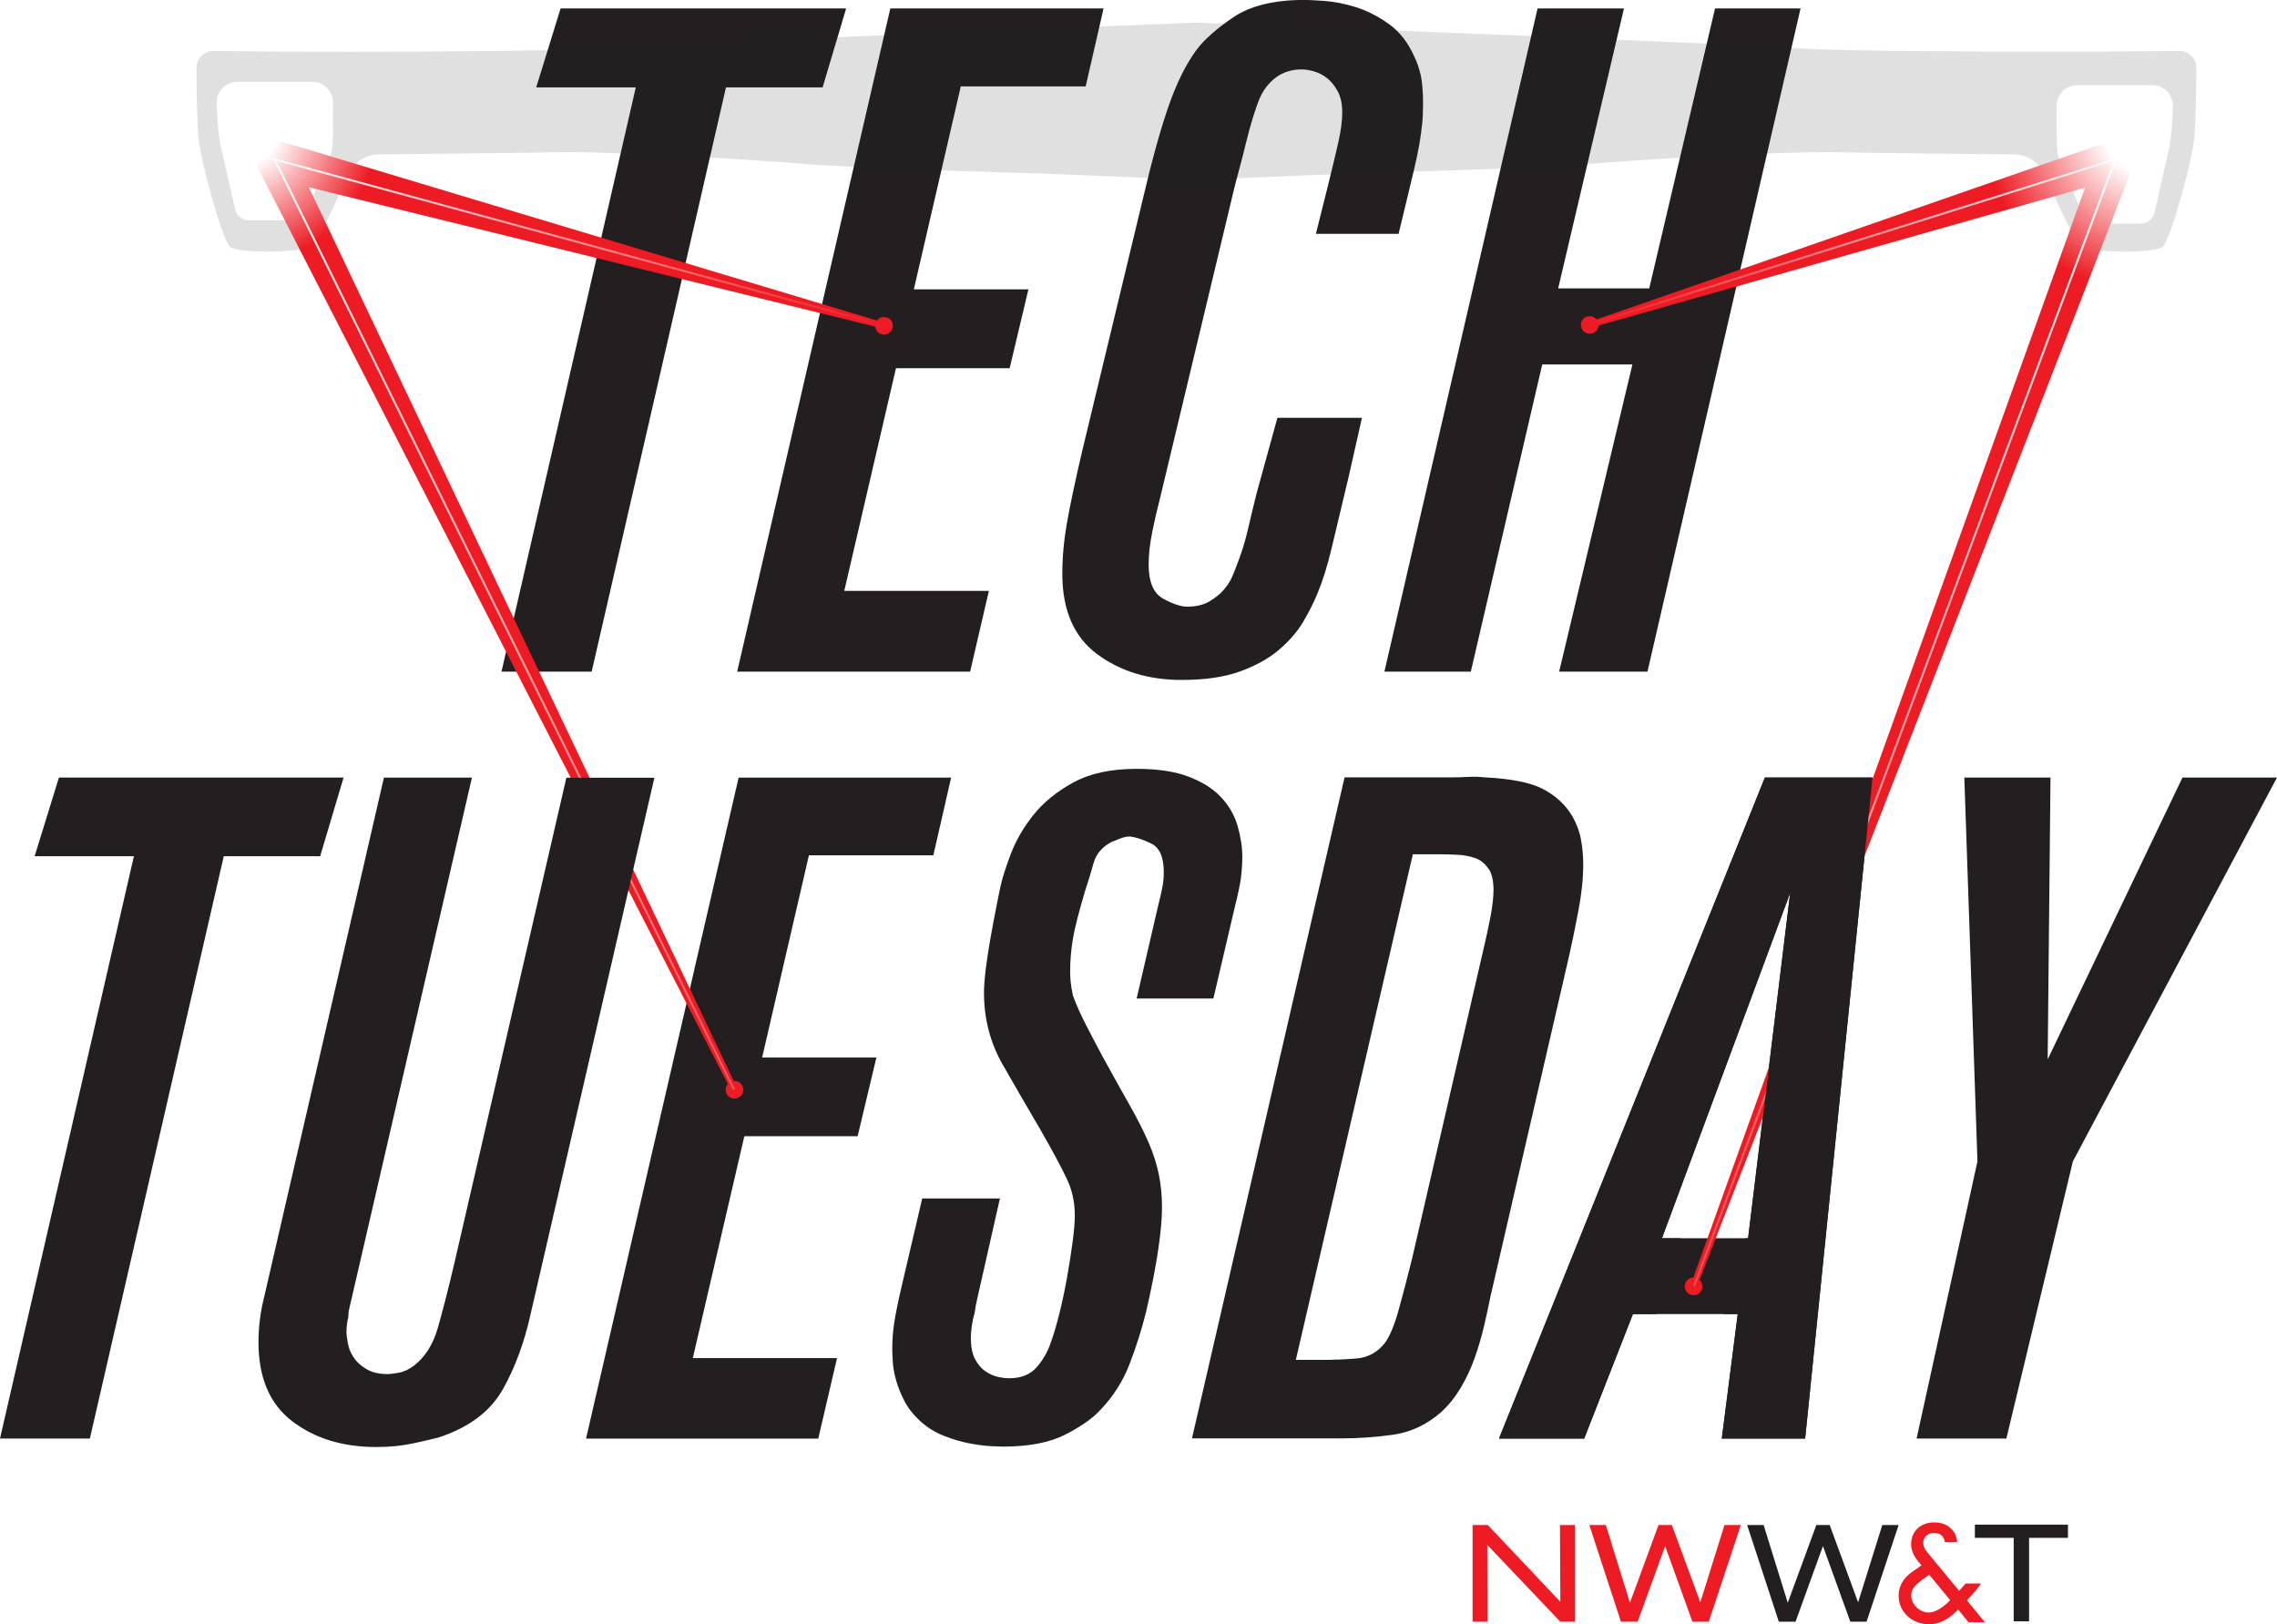 <?xml version="1.0" encoding="UTF-8"?> <svg xmlns="http://www.w3.org/2000/svg" xmlns:xlink="http://www.w3.org/1999/xlink" id="Layer_2" data-name="Layer 2" viewBox="0 0 282.78 201.7"><defs><style> .cls-1 { fill: url(#radial-gradient-6); } .cls-2 { fill: url(#radial-gradient-5); } .cls-3 { fill: url(#radial-gradient-4); } .cls-4 { fill: url(#radial-gradient-3); } .cls-5 { fill: url(#radial-gradient-2); } .cls-6, .cls-7 { fill: #231f20; } .cls-8 { fill: url(#radial-gradient); } .cls-9 { filter: url(#outer-glow-1); stroke: url(#linear-gradient); } .cls-9, .cls-10 { fill: none; stroke-miterlimit: 10; stroke-width: .25px; } .cls-11 { fill: #ed1c24; } .cls-10 { filter: url(#outer-glow-2); stroke: url(#linear-gradient-2); } .cls-12 { fill: #fff; } .cls-7 { opacity: .14; } </style><radialGradient id="radial-gradient" cx="266.8" cy="15.95" fx="266.8" fy="15.95" r="28.92" gradientUnits="userSpaceOnUse"><stop offset=".19" stop-color="#fff"></stop><stop offset=".7" stop-color="#ed1c24"></stop></radialGradient><radialGradient id="radial-gradient-2" cx="266.74" cy="15.92" fx="266.74" fy="15.92" r="28.92" gradientUnits="userSpaceOnUse"><stop offset="0" stop-color="#fff"></stop><stop offset="1" stop-color="#ed1c24"></stop></radialGradient><radialGradient id="radial-gradient-3" cx="266.74" cy="15.92" fx="266.74" fy="15.92" r="28.92" xlink:href="#radial-gradient-2"></radialGradient><linearGradient id="linear-gradient" x1="197.07" y1="89.68" x2="262.92" y2="89.68" gradientUnits="userSpaceOnUse"><stop offset="0" stop-color="#ed1c24"></stop><stop offset="1" stop-color="#fff"></stop></linearGradient><filter id="outer-glow-1" x="196.26" y="18.9" width="67.68" height="141.84" filterUnits="userSpaceOnUse"><feOffset dx="0" dy="0"></feOffset><feGaussianBlur result="blur" stdDeviation=".22"></feGaussianBlur><feFlood flood-color="#fff" flood-opacity="1"></feFlood><feComposite in2="blur" operator="in"></feComposite><feComposite in="SourceGraphic"></feComposite></filter><radialGradient id="radial-gradient-4" cx="-1138.73" cy="15.94" fx="-1138.73" fy="15.94" r="24.02" gradientTransform="translate(-1108.73) rotate(-180) scale(1 -1)" xlink:href="#radial-gradient"></radialGradient><radialGradient id="radial-gradient-5" cx="-1143.53" cy="-8.5" fx="-1143.53" fy="-8.5" r="28.92" gradientTransform="translate(-1108.73) rotate(-180) scale(1 -1)" xlink:href="#radial-gradient-2"></radialGradient><radialGradient id="radial-gradient-6" cx="-1149.21" cy="16.02" fx="-1149.21" fy="16.02" r="28.92" gradientTransform="translate(-1108.73) rotate(-180) scale(1 -1)" xlink:href="#radial-gradient-2"></radialGradient><linearGradient id="linear-gradient-2" x1="-1218.87" y1="77.47" x2="-1142.6" y2="77.47" gradientTransform="translate(-1108.73) rotate(-180) scale(1 -1)" xlink:href="#linear-gradient"></linearGradient><filter id="outer-glow-2" x="33.06" y="18.9" width="78" height="117.36" filterUnits="userSpaceOnUse"><feOffset dx="0" dy="0"></feOffset><feGaussianBlur result="blur-2" stdDeviation=".22"></feGaussianBlur><feFlood flood-color="#fff" flood-opacity="1"></feFlood><feComposite in2="blur-2" operator="in"></feComposite><feComposite in="SourceGraphic"></feComposite></filter></defs><g id="Layer_1-2" data-name="Layer 1"><g><path class="cls-12" d="M41.21,18.76c-.21.96-1.98,4.92-2.99,7.11-.42.91-1.32,1.49-2.32,1.49h-4.98c-.83,0-1.54-.57-1.72-1.38-.44-1.96-1.25-5.55-1.72-7.51-.37-1.53-.51-3.88-.56-5.69-.04-1.44,1.11-2.62,2.55-2.62h9.33c1.4,0,2.53,1.12,2.55,2.52.03,2.23.03,5.26-.14,6.09Z"></path><path class="cls-12" d="M269.29,18.89c-.47,1.97-1.28,5.55-1.72,7.51-.18.81-.9,1.38-1.72,1.38h-4.98c-1,0-1.9-.58-2.32-1.49-1-2.2-2.78-6.15-2.99-7.11-.18-.83-.17-3.86-.14-6.09.02-1.4,1.15-2.52,2.55-2.52h9.33c1.44,0,2.59,1.19,2.55,2.62-.05,1.81-.19,4.15-.56,5.69Z"></path><g><g><path class="cls-6" d="M90.16,10.85l-16.68,72.56h-11.2L78.96,10.85h-12.37l3.03-9.8h35.46l-2.92,9.8h-12.02Z"></path><path class="cls-6" d="M119.32,10.73l-5.83,25.2h14.23l-2.33,9.8h-14.12l-6.42,27.65h17.96l-2.33,10.03h-28.93L110.57,1.05h26.48l-2.22,9.68h-15.51Z"></path><path class="cls-6" d="M176.6,15.51c-.08.78-.19,1.61-.35,2.51-.16.89-.37,1.91-.64,3.03-.27,1.13-.6,2.51-.99,4.14l-.93,3.85h-10.27l1.52-6.07c.54-2.18.97-3.97,1.28-5.37.31-1.4.47-2.6.47-3.62,0-1.09-.19-1.98-.58-2.68-.39-.7-.84-1.24-1.34-1.63-.51-.39-1.05-.66-1.63-.82-.58-.16-1.07-.23-1.46-.23-1.24,0-2.31.33-3.21.99s-1.57,1.54-2.04,2.62c-.23.54-.51,1.32-.82,2.33-.31,1.01-.6,2.08-.88,3.21-.27,1.13-.54,2.2-.82,3.21-.27,1.01-.49,1.83-.64,2.45l-9.22,38.5c-.31,1.17-.62,2.51-.93,4.02s-.47,2.9-.47,4.14c0,2.18.6,3.6,1.81,4.26,1.21.66,2.2.99,2.97.99,1.09,0,2-.21,2.74-.64s1.34-.91,1.81-1.46c.47-.54.82-1.09,1.05-1.63.23-.54.39-.93.47-1.17.62-1.56,1.11-3.09,1.46-4.61s.72-3.05,1.11-4.61l2.57-9.33h10.5l-1.63,7.23c-.86,3.58-1.56,6.51-2.1,8.81-.54,2.29-1.13,4.18-1.75,5.66-.47,1.17-1.07,2.37-1.81,3.62s-1.75,2.41-3.03,3.5c-1.28,1.09-2.9,1.98-4.84,2.68s-4.35,1.05-7.23,1.05c-4.12,0-7.62-1.07-10.5-3.21s-4.32-5.46-4.32-9.97c0-2.02.19-4.14.58-6.36.39-2.22,1.05-5.31,1.98-9.27l7.47-31.03c1.09-4.67,2.14-8.46,3.15-11.37,1.01-2.92,2.18-5.27,3.5-7.06.93-1.24,2.45-2.59,4.55-4.02s5.05-2.16,8.87-2.16c.39,0,1.19.04,2.39.12,1.21.08,2.51.33,3.91.76s2.78,1.13,4.14,2.1c1.36.97,2.43,2.35,3.21,4.14.31.62.56,1.36.76,2.22.19.86.29,2.06.29,3.62,0,.93-.04,1.79-.12,2.57Z"></path><path class="cls-6" d="M193.63,83.41l9.1-38.15h-11.2l-8.87,38.15h-10.73L190.95,1.05h10.73l-8.17,34.76h11.31L212.99,1.05h10.62l-19.01,82.36h-10.97Z"></path></g><g><path class="cls-6" d="M27.79,106.33l-16.63,72.32H0l16.63-72.32H4.3l3.02-9.77h35.35l-2.91,9.77h-11.98Z"></path><path class="cls-6" d="M100.46,106.21l-5.81,25.12h14.19l-2.33,9.77h-14.07l-6.4,27.56h17.91l-2.33,10h-28.84l18.95-82.09h26.39l-2.21,9.65h-15.46Z"></path><path class="cls-6" d="M154.12,109c-.12.85-.37,2.05-.76,3.6l-2.67,11.4h-9.53l2.56-11.05c.31-1.24.52-2.17.64-2.79s.17-1.24.17-1.86c0-1.86-.52-3.04-1.57-3.55s-1.92-.79-2.62-.87c-.39,0-.78.08-1.16.23l-1.16.46c-1.16.62-1.9,1.49-2.21,2.62s-.66,2.27-1.05,3.43c-.78,2.64-1.28,4.61-1.51,5.93-.23,1.32-.35,2.71-.35,4.19,0,.31.02.7.06,1.16.04.46.14,1.05.29,1.74.39,1.09.95,2.35,1.69,3.78s1.38,2.66,1.92,3.66c1.32,2.4,2.46,4.46,3.43,6.16.97,1.71,1.74,3.24,2.33,4.59s1.01,2.67,1.28,3.95c.27,1.28.41,2.69.41,4.24,0,1.32-.16,3.04-.47,5.17s-.81,4.71-1.51,7.73c-.54,2.17-1.22,4.32-2.04,6.45-.81,2.13-2.03,4.05-3.66,5.75-.93,1.01-2.36,2.02-4.3,3.02s-4.53,1.51-7.79,1.51c-.23,0-.74-.02-1.51-.06-.78-.04-1.67-.16-2.67-.35-1.01-.19-2.05-.5-3.14-.93-1.09-.43-2.05-1.03-2.91-1.8-.85-.78-1.51-1.61-1.98-2.5-.46-.89-.81-1.76-1.05-2.62s-.37-1.63-.41-2.33c-.04-.7-.06-1.2-.06-1.51,0-1.08.08-2.15.23-3.2.16-1.05.46-2.58.93-4.59l2.56-10.93h9.65l-2.79,12.33c-.15.62-.27,1.24-.35,1.86-.16.54-.27,1.08-.35,1.63-.08.54-.12,1.05-.12,1.51,0,1.09.17,1.96.52,2.62.35.66.77,1.16,1.28,1.51s1.03.58,1.57.7,1.01.17,1.4.17c1.47,0,2.62-.46,3.43-1.4.81-.93,1.41-2.01,1.8-3.25.31-.85.64-1.98.99-3.37.35-1.4.66-2.85.93-4.36s.5-2.98.7-4.42c.19-1.43.29-2.58.29-3.43,0-1.63-.33-3.14-.99-4.53-.66-1.4-1.76-3.45-3.31-6.16-1.55-2.63-3.1-5.31-4.65-8.02-1.55-2.71-2.33-5.7-2.33-8.95,0-.78.08-1.78.23-3.02.16-1.24.35-2.5.58-3.78s.46-2.52.7-3.72c.23-1.2.43-2.15.58-2.85.23-1.01.66-2.33,1.28-3.95s1.55-3.22,2.79-4.77c1.24-1.55,2.89-2.89,4.94-4.01s4.67-1.69,7.85-1.69c2.64,0,4.81.33,6.51.99,1.71.66,3.04,1.51,4.01,2.56.97,1.05,1.65,2.23,2.03,3.55s.58,2.6.58,3.84c0,.85-.06,1.71-.17,2.56Z"></path><path class="cls-6" d="M196.04,113.01c-.39,2.05-.78,3.93-1.16,5.64l-9.77,42.32c-.23,1.16-.5,2.4-.81,3.72-.31,1.32-.7,2.64-1.16,3.95-.47,1.32-1.05,2.56-1.74,3.72-.7,1.16-1.51,2.17-2.44,3.02-1.78,1.55-3.76,2.48-5.93,2.79-2.17.31-4.34.46-6.51.46h-18.49l18.95-82.09h13.14c.77,0,1.51-.02,2.21-.06.7-.04,1.4-.02,2.09.06,3.26.16,5.66.64,7.21,1.45,1.55.81,2.75,1.92,3.6,3.31.54.93.91,1.9,1.1,2.91s.29,2.05.29,3.14c0,1.71-.19,3.58-.58,5.64ZM184.82,107.84c-.43-.62-.97-1.05-1.63-1.28s-1.4-.37-2.21-.41c-.81-.04-1.65-.06-2.5-.06h-3.02l-14.53,62.79h3.37c1.32,0,2.69-.06,4.13-.17s2.62-.76,3.55-1.92c.62-.85,1.18-2.19,1.69-4.01s1.07-3.97,1.69-6.45l8.72-37.79c.46-1.94.81-3.55,1.05-4.83.23-1.28.35-2.35.35-3.2,0-1.16-.21-2.05-.64-2.67Z"></path><path class="cls-6" d="M213.83,178.65l1.98-15.46h-13.02l-6.05,15.46h-10.58l33.02-82.09h13.37l-8.37,82.09h-10.35ZM217.09,153.77l5.23-42.9-15.93,42.9h10.7Z"></path><path class="cls-6" d="M249.18,178.65h-11.16l7.56-34.42-1.63-47.67h10.7l-.35,35,16.74-35h11.74l-25.35,47.67-8.26,34.42Z"></path></g><g><polygon class="cls-6" points="230.76 198.99 227.23 189.39 225.57 189.39 222.02 199.04 219.05 189.47 219.03 189.39 216.98 189.39 220.91 201.39 222.99 201.39 226.39 192 229.79 201.39 231.81 201.39 235.79 189.39 233.76 189.39 230.76 198.99"></polygon><polygon class="cls-11" points="193.78 198.92 184.81 189.43 184.78 189.39 182.88 189.39 182.88 201.39 184.73 201.39 184.7 191.85 193.73 201.35 193.77 201.39 195.58 201.39 195.58 189.39 193.73 189.39 193.78 198.92"></polygon><polygon class="cls-11" points="214.16 189.39 211.16 198.99 207.63 189.39 205.97 189.39 202.42 199.04 199.45 189.47 199.43 189.39 197.38 189.39 201.3 201.39 203.38 201.39 206.79 192 210.18 201.39 212.21 201.39 216.19 189.39 214.16 189.39"></polygon><polygon class="cls-6" points="245.26 190.98 250.08 190.98 250.08 201.35 251.99 201.35 251.99 190.98 256.82 190.98 256.82 189.34 245.26 189.34 245.26 190.98"></polygon><path class="cls-11" d="M244.36,198.66c.34-.37.63-.7.87-.98.24-.28.44-.53.59-.74l.21-.29h-1.92c-.21.24-.42.48-.64.72l-.17.18-3.42-4.13c-.05-.06-.09-.1-.11-.14l-.46-.55c-.31-.37-.46-.76-.46-1.16,0-.35.13-.63.39-.86.25-.23.57-.34.94-.34.4,0,.73.11.97.34.22.21.35.47.37.79h1.53c-.03-.68-.3-1.26-.8-1.71-.53-.49-1.22-.73-2.04-.73s-1.55.25-2.08.76c-.52.5-.79,1.16-.79,1.96s.4,1.65,1.2,2.5l.09.1-.22.17s-.06.05-.08.06l-.8.55c-1.15.79-1.74,1.8-1.74,2.99,0,1,.37,1.85,1.09,2.54.74.68,1.66,1.02,2.73,1.02,1.19,0,2.36-.58,3.47-1.73l.1-.1,1.29,1.58h2.03l-2.22-2.72.07-.08ZM242.12,198.79c-.97.97-1.84,1.46-2.6,1.46-.55,0-1.05-.22-1.51-.65-.44-.45-.66-.96-.66-1.5,0-.39.15-.76.44-1.1.29-.33.82-.77,1.6-1.3l.2-.14,2.6,3.16-.08.08Z"></path></g></g><path class="cls-7" d="M270.66,6.32c-8.6.15-40.43.17-47.43-.33-7.87-.56-70.71-3.03-74.54-3.18h0s-.03,0-.09,0c-.06,0-.09,0-.09,0h0c-3.83.16-66.66,2.63-74.54,3.19-7,.5-38.83.48-47.43.33-1.19-.02-2.15.94-2.15,2.12.02,2.65.08,7,.28,8.86.29,2.75,2.9,12.47,3.91,13.34,1.01.87,8.7.72,10,0,.89-.5,3.2-5.65,4.58-8.88.67-1.57,2.2-2.59,3.9-2.6,5.15-.05,16.05-.16,21.68-.26,7.54-.15,24.07.87,31.17,1.45,7.1.58,30.01,1.21,30.01,1.21l18.57.77h0s.09,0,.09,0h.09s0,0,0,0l18.57-.77s22.91-.63,30.01-1.21c7.1-.58,23.63-1.59,31.17-1.45,5.63.11,16.53.22,21.68.26,1.7.02,3.23,1.04,3.9,2.6,1.38,3.22,3.69,8.38,4.58,8.88,1.3.72,8.99.87,10,0,1.01-.87,3.62-10.58,3.91-13.34.2-1.86.26-6.21.28-8.86,0-1.19-.96-2.15-2.14-2.12ZM41.21,18.76c-.21.96-1.98,4.92-2.99,7.11-.42.91-1.32,1.49-2.32,1.49h-4.98c-.83,0-1.54-.57-1.72-1.38-.44-1.96-1.25-5.55-1.72-7.51-.37-1.53-.51-3.88-.56-5.69-.04-1.44,1.11-2.62,2.55-2.62h9.33c1.4,0,2.53,1.12,2.55,2.52.03,2.23.03,5.26-.14,6.09ZM269.29,18.89c-.47,1.97-1.28,5.55-1.72,7.51-.18.81-.9,1.38-1.72,1.38h-4.98c-1,0-1.9-.58-2.32-1.49-1-2.2-2.78-6.15-2.99-7.11-.18-.83-.17-3.86-.14-6.09.02-1.4,1.15-2.52,2.55-2.52h9.33c1.44,0,2.59,1.19,2.55,2.62-.05,1.81-.19,4.15-.56,5.69Z"></path><g><polygon class="cls-8" points="209.93 159.67 260.51 18.96 263.42 22.03 197.49 40.72 197.27 40.02 262 17.54 266.75 15.9 264.91 20.61 210.67 159.94 209.93 159.67"></polygon><path class="cls-5" d="M211.35,160.14c-.21.57-.84.85-1.41.64-.57-.21-.85-.84-.64-1.41.21-.57.84-.85,1.41-.64.57.21.85.84.64,1.41Z"></path><path class="cls-4" d="M197.1,39.31c-.58.18-.9.8-.71,1.37.18.58.8.9,1.37.72.58-.18.9-.8.72-1.37-.18-.58-.8-.9-1.37-.71Z"></path></g><polyline class="cls-9" points="210.38 159.72 262.71 19.79 197.11 40.42"></polyline><g><polygon class="cls-3" points="91.6 135.25 36.31 18.96 33.4 22.03 109.73 40.82 109.95 40.12 34.81 17.54 30.06 15.9 31.9 20.61 90.86 135.53 91.6 135.25"></polygon><path class="cls-2" d="M90.19,135.72c.21.57.84.85,1.41.64.57-.21.85-.84.64-1.41-.21-.57-.84-.85-1.41-.64-.57.21-.85.84-.64,1.41Z"></path><path class="cls-1" d="M110.12,39.41c.58.18.9.8.71,1.37-.18.58-.8.9-1.37.72-.58-.18-.9-.8-.72-1.37.18-.58.8-.9,1.37-.71Z"></path></g><polyline class="cls-10" points="91.16 135.3 34.1 19.79 110.11 40.52"></polyline><path class="cls-6" d="M62.44,172.54c-1.55,2.75-4.22,4.75-8.02,5.99-.62.16-1.63.39-3.02.7-1.4.31-2.95.47-4.65.47-4.19,0-7.67-1.07-10.46-3.2-2.79-2.13-4.19-5.41-4.19-9.82,0-1.86.23-3.72.7-5.58l14.88-64.53h10.93l-15.23,65.93c-.08.31-.12.66-.12,1.05-.08.31-.14.62-.17.93-.04.31-.06.62-.06.93s.06.78.17,1.4.35,1.2.7,1.74c.35.54.87,1.03,1.57,1.45.7.43,1.59.64,2.67.64.31,0,.78-.06,1.4-.17s1.24-.41,1.86-.87c1.4-1.08,2.38-2.64,2.96-4.65.58-2.02,1.26-4.65,2.03-7.91l13.95-60.46h10.93l-15.35,66.51c-.78,3.57-1.94,6.72-3.49,9.48Z"></path><path class="cls-6" d="M219.18,96.56l-33.02,82.09h10.58l6.05-15.46h2.92c.05-.31.14-.61.26-.9.77-2.87,1.34-5.89,2.74-8.52h-2.31l15.93-42.9-5.23,42.9h-.33c.23.97.13,2-.44,2.84-1.25,1.85-1.76,4.08-2.28,6.27.02.1.01.21.02.31h1.74l-1.98,15.46h10.35l8.37-82.09h-13.37Z"></path></g></g></svg> 